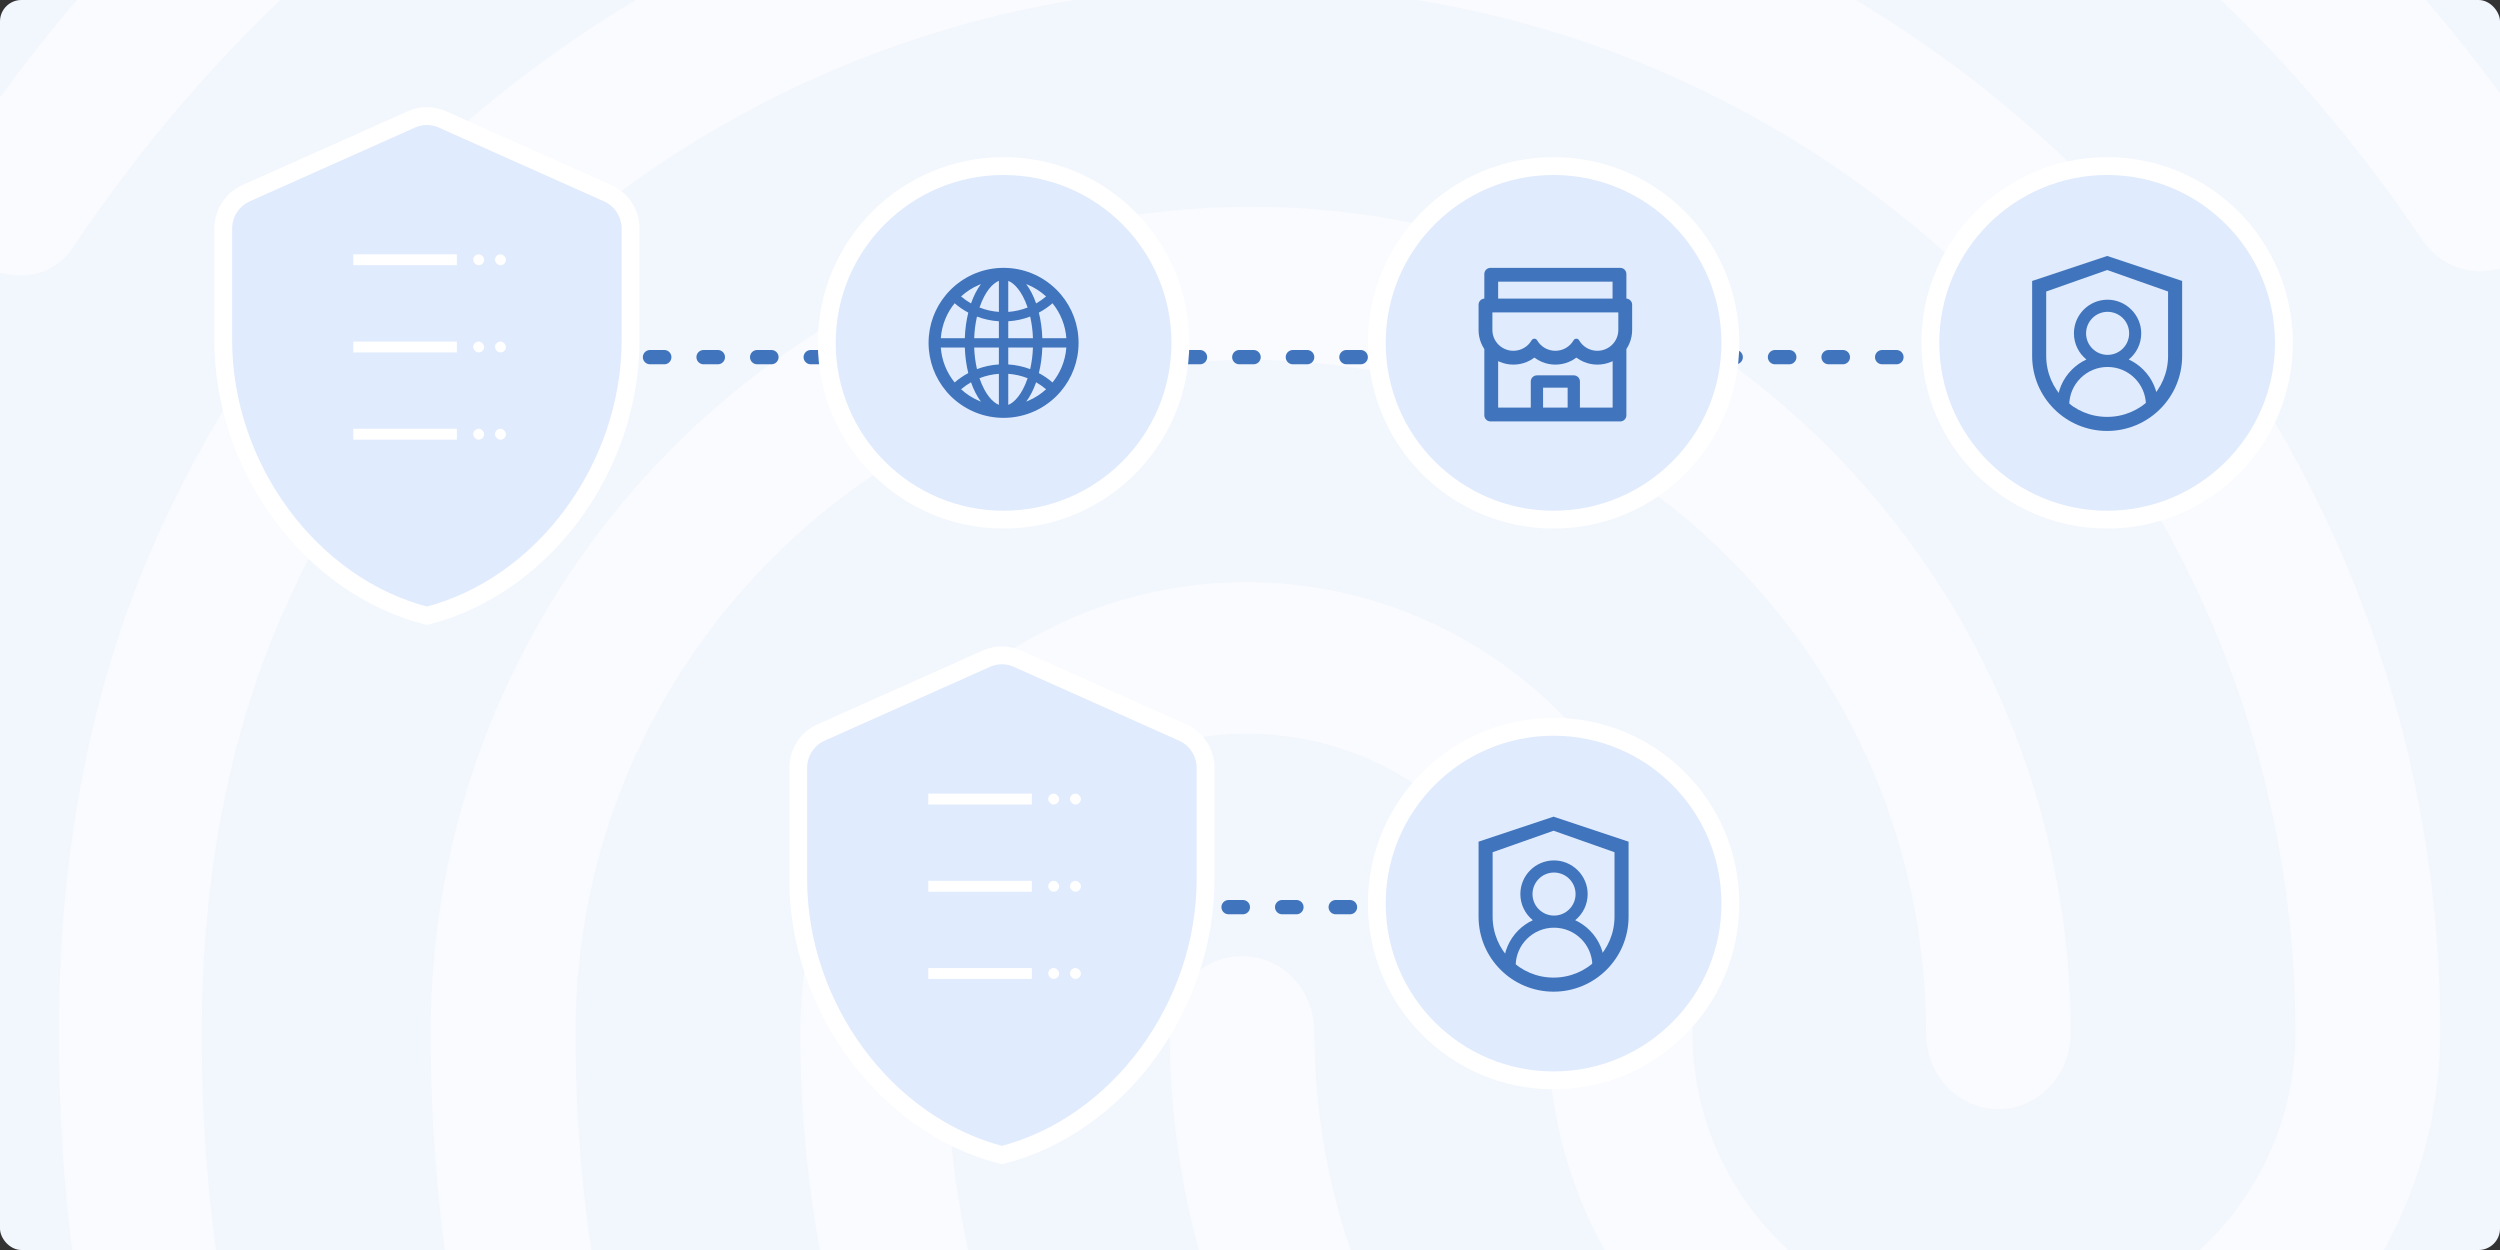 <?xml version="1.0" encoding="UTF-8"?>
<svg xmlns="http://www.w3.org/2000/svg" width="700" height="350" viewBox="0 0 700 350" fill="none">
  <rect x="0" y="0" width="700" height="350" fill="#333333" stroke="none"/>
  <g clip-path="url(#clip0_707_1038)">
    <rect width="700" height="350" rx="6" fill="#F2F6FD"></rect>
    <path opacity="0.5" d="M585.924 -148.009C582.636 -148.011 579.41 -148.908 576.591 -150.603C498.711 -193.072 431.409 -211.089 350.651 -211.089C270.282 -211.089 194.074 -190.931 124.711 -150.603C114.976 -145.025 102.804 -148.891 97.126 -159.177C91.85 -169.477 95.506 -182.785 105.241 -188.35C179.813 -231.541 264.489 -254.193 350.651 -253.999C437.047 -253.999 512.503 -233.828 595.257 -188.791C600.117 -186.033 603.719 -181.497 605.307 -176.137C606.895 -170.777 606.346 -165.009 603.774 -160.046C600.079 -152.354 593.183 -148.009 585.924 -148.009ZM5.415 77.163C1.183 77.119 -2.93 75.759 -6.355 73.272C-15.688 66.397 -17.71 53.101 -11.216 43.23C28.968 -16.828 80.054 -64.018 140.888 -97.057C268.26 -166.558 431.331 -166.986 559.117 -97.485C619.951 -64.408 671.063 -17.645 711.222 41.985C717.703 51.428 715.694 65.152 706.361 72.013C704.199 73.659 701.717 74.836 699.075 75.468C696.434 76.101 693.689 76.175 691.017 75.687C688.344 75.199 685.803 74.159 683.555 72.633C681.307 71.107 679.401 69.129 677.959 66.825C641.456 12.838 595.218 -29.657 540.451 -59.258C424.033 -122.325 275.156 -122.325 159.153 -58.83C103.984 -28.801 57.733 14.135 21.23 68.161C19.675 70.971 17.377 73.298 14.587 74.886C11.797 76.474 8.623 77.262 5.415 77.163ZM258.94 594.985C256.234 595.009 253.556 594.441 251.093 593.321C248.63 592.2 246.442 590.555 244.681 588.499C209.396 551.18 190.328 527.157 163.158 475.245C135.211 422.529 120.563 358.164 120.563 289.13C120.563 161.685 223.642 57.862 350.21 57.862C476.778 57.862 579.806 161.685 579.806 289.13C579.806 301.142 570.874 310.572 559.519 310.572C548.164 310.572 539.258 301.116 539.258 289.13C539.258 185.358 454.482 100.784 350.236 100.784C245.99 100.784 161.175 185.281 161.175 289.13C161.175 350.9 174.138 407.962 198.896 454.296C224.822 503.588 242.71 524.653 273.951 558.068C277.67 562.268 279.724 567.685 279.724 573.297C279.724 578.908 277.67 584.325 273.951 588.525C269.984 592.56 264.595 594.879 258.94 594.985ZM549.784 515.625C501.511 515.625 458.915 502.745 424.046 477.437C394.181 455.961 369.85 427.685 353.061 394.942C336.271 362.2 327.505 325.931 327.487 289.13C327.487 277.119 336.418 267.675 347.773 267.675C359.129 267.675 368.06 277.119 368.06 289.13C368.053 319.021 375.192 348.48 388.88 375.049C402.568 401.617 422.408 424.523 446.744 441.856C475.547 462.455 509.224 472.314 549.784 472.314C563.94 472.064 578.049 470.628 591.965 468.02C602.918 465.88 613.47 473.598 615.492 485.609C616.544 491.106 615.392 496.796 612.284 501.449C609.177 506.103 604.364 509.345 598.887 510.476C582.717 513.733 566.277 515.457 549.784 515.625ZM468.249 604C466.461 603.926 464.69 603.634 462.973 603.131C398.483 584.257 356.29 558.95 312.074 513.044C255.284 453.375 224.057 374.042 224.057 289.104C224.057 219.603 280.03 162.97 348.992 162.97C417.953 162.97 473.926 219.603 473.926 289.13C473.926 335.036 511.648 372.355 558.301 372.355C604.953 372.355 642.675 335.036 642.675 289.13C642.675 127.389 510.844 -3.896 348.59 -3.896C233.338 -3.922 127.913 63.867 80.456 168.975C64.629 203.726 56.527 244.482 56.527 289.13C56.527 322.584 59.366 375.352 83.749 443.997C87.806 455.152 82.53 467.592 71.992 471.457C61.44 475.751 49.683 469.745 46.066 459.018C26.194 402.812 16.459 347.048 16.459 289.091C16.459 237.608 25.779 190.845 44.031 150.089C97.982 30.388 217.654 -47.259 348.655 -47.259C533.218 -47.259 683.3 103.327 683.3 288.702C683.3 358.19 627.327 414.824 558.365 414.824C489.404 414.824 433.431 358.19 433.431 288.702C433.431 242.796 395.696 205.464 349.057 205.464C302.417 205.464 264.682 242.796 264.682 288.702C264.682 362.056 291.45 430.701 340.54 482.185C379 522.487 415.918 544.798 473.149 561.531C484.102 564.528 490.195 576.539 487.408 587.695C485.282 597.566 476.765 604 468.249 604Z" fill="white"></path>
    <line x1="122" y1="100" x2="588" y2="100" stroke="#4074BC" stroke-width="4" stroke-linecap="round" stroke-dasharray="4 11"></line>
    <line x1="299" y1="254" x2="425" y2="254" stroke="#4074BC" stroke-width="4" stroke-linecap="round" stroke-dasharray="4 11"></line>
    <circle cx="281" cy="96" r="49.5" fill="#E0EBFD" stroke="white" stroke-width="5"></circle>
    <path d="M297.05 109.542C297.059 109.528 297.073 109.514 297.083 109.5C300.153 105.848 302 101.142 302 96C302 90.858 300.153 86.152 297.088 82.5C297.078 82.486 297.064 82.477 297.055 82.463C297.003 82.402 296.956 82.345 296.905 82.289C296.886 82.266 296.867 82.247 296.848 82.223L296.656 82.003L296.652 81.998C296.581 81.919 296.506 81.839 296.436 81.759L296.431 81.755C296.281 81.595 296.131 81.436 295.977 81.281L295.972 81.277L295.747 81.052L295.733 81.037C295.663 80.967 295.592 80.902 295.522 80.836C295.498 80.812 295.475 80.789 295.447 80.766C295.4 80.719 295.353 80.677 295.306 80.634C295.292 80.62 295.273 80.606 295.259 80.588C291.519 77.119 286.508 75 281 75C275.492 75 270.481 77.119 266.736 80.588C266.722 80.602 266.703 80.616 266.689 80.634C266.642 80.677 266.595 80.723 266.548 80.77C266.525 80.794 266.502 80.817 266.473 80.841C266.403 80.906 266.333 80.977 266.263 81.042L266.248 81.056L266.023 81.281L266.019 81.286C265.864 81.441 265.714 81.6 265.564 81.759L265.559 81.764C265.484 81.844 265.414 81.923 265.344 82.003L265.339 82.008C265.273 82.078 265.208 82.153 265.147 82.228C265.128 82.252 265.109 82.27 265.091 82.294C265.039 82.35 264.992 82.411 264.941 82.467C264.931 82.481 264.917 82.491 264.908 82.505C261.847 86.152 260 90.858 260 96C260 101.142 261.847 105.848 264.912 109.5C264.922 109.514 264.936 109.528 264.945 109.542L265.091 109.716C265.109 109.739 265.128 109.758 265.147 109.781L265.339 110.002C265.339 110.006 265.344 110.006 265.344 110.011C265.414 110.091 265.484 110.17 265.559 110.245L265.564 110.25C265.714 110.409 265.864 110.569 266.014 110.723L266.019 110.728C266.094 110.803 266.164 110.878 266.239 110.948L266.253 110.963C266.408 111.117 266.567 111.267 266.727 111.412C270.481 114.881 275.492 117 281 117C286.508 117 291.519 114.881 295.264 111.412C295.424 111.266 295.58 111.116 295.733 110.963L295.747 110.948C295.822 110.873 295.897 110.803 295.967 110.728L295.972 110.723C296.127 110.569 296.277 110.409 296.422 110.25L296.427 110.245C296.497 110.166 296.572 110.091 296.642 110.011C296.642 110.006 296.647 110.006 296.647 110.002C296.713 109.931 296.778 109.856 296.839 109.781C296.858 109.758 296.877 109.739 296.895 109.716C296.948 109.659 297 109.601 297.05 109.542ZM297.242 102.858C296.595 104.386 295.742 105.802 294.702 107.086C293.53 106.073 292.248 105.194 290.881 104.466C291.425 102.267 291.763 99.853 291.852 97.312H298.578C298.437 99.23 297.987 101.091 297.242 102.858ZM298.578 94.688H291.852C291.763 92.147 291.425 89.733 290.881 87.534C292.255 86.803 293.534 85.922 294.702 84.914C296.964 87.698 298.317 91.11 298.578 94.688ZM287.858 79.758C289.719 80.545 291.411 81.633 292.902 83.002C292.036 83.739 291.104 84.395 290.117 84.961C289.381 82.852 288.439 81.019 287.342 79.552C287.516 79.617 287.689 79.688 287.858 79.758ZM283.611 112.598C283.18 112.936 282.748 113.194 282.312 113.367V104.672C284.172 104.802 286.001 105.216 287.736 105.9C287.347 107.053 286.897 108.117 286.377 109.078C285.561 110.597 284.605 111.811 283.611 112.598ZM286.377 82.922C286.892 83.888 287.347 84.952 287.736 86.1C286.001 86.784 284.172 87.198 282.312 87.328V78.638C282.744 78.811 283.18 79.064 283.611 79.406C284.605 80.189 285.561 81.403 286.377 82.922ZM282.312 102.042V97.312H289.227C289.152 99.384 288.894 101.395 288.462 103.303L288.448 103.359C286.481 102.613 284.413 102.169 282.312 102.042ZM282.312 94.688V89.958C284.459 89.827 286.522 89.372 288.448 88.641L288.462 88.697C288.894 90.605 289.152 92.611 289.227 94.688H282.312ZM279.688 97.312V102.042C277.541 102.173 275.478 102.628 273.552 103.359L273.538 103.303C273.106 101.395 272.848 99.389 272.773 97.312H279.688ZM272.773 94.688C272.848 92.616 273.106 90.605 273.538 88.697L273.552 88.641C275.478 89.372 277.536 89.827 279.688 89.958V94.688H272.773ZM279.688 104.672V113.362C279.256 113.189 278.82 112.936 278.389 112.594C277.395 111.811 276.434 110.592 275.619 109.073C275.103 108.108 274.648 107.044 274.259 105.895C276.003 105.211 277.817 104.803 279.688 104.672ZM279.688 87.328C277.827 87.198 275.998 86.784 274.264 86.1C274.653 84.947 275.103 83.883 275.623 82.922C276.439 81.403 277.395 80.184 278.394 79.402C278.825 79.064 279.256 78.806 279.692 78.633V87.328H279.688ZM274.142 79.758C274.316 79.688 274.484 79.617 274.658 79.552C273.561 81.019 272.619 82.852 271.883 84.961C270.898 84.398 269.966 83.742 269.098 83.002C270.589 81.633 272.281 80.545 274.142 79.758ZM264.758 89.142C265.405 87.614 266.258 86.198 267.298 84.914C268.466 85.922 269.745 86.803 271.119 87.534C270.575 89.733 270.237 92.147 270.148 94.688H263.422C263.562 92.77 264.013 90.909 264.758 89.142ZM263.422 97.312H270.148C270.237 99.853 270.575 102.267 271.119 104.466C269.752 105.194 268.47 106.073 267.298 107.086C265.036 104.302 263.683 100.89 263.422 97.312ZM274.142 112.242C272.281 111.455 270.589 110.367 269.098 108.998C269.966 108.258 270.898 107.606 271.883 107.039C272.619 109.148 273.561 110.981 274.658 112.448C274.484 112.383 274.311 112.312 274.142 112.242ZM287.858 112.242C287.684 112.312 287.516 112.383 287.342 112.448C288.439 110.981 289.381 109.148 290.117 107.039C291.102 107.602 292.034 108.258 292.902 108.998C291.419 110.361 289.713 111.459 287.858 112.242Z" fill="#4074BC"></path>
    <circle cx="590" cy="96" r="49.5" fill="#E0EBFD" stroke="white" stroke-width="5"></circle>
    <path d="M590 71.667L569 78.667V99.667C569 111.266 578.401 120.667 590 120.667C601.599 120.667 611 111.266 611 99.667V78.667L590 71.667ZM607.062 99.667C607.062 109.089 599.423 116.729 590 116.729C580.577 116.729 572.937 109.089 572.937 99.667V81.62L590 75.604L607.062 81.62V99.667Z" fill="#4074BC"></path>
    <path d="M600.119 103.502C598.941 102.323 597.564 101.36 596.051 100.658C598.184 98.93 599.545 96.293 599.545 93.336C599.545 88.118 595.194 83.838 589.976 83.918C584.839 83.998 580.7 88.184 580.7 93.336C580.7 96.293 582.065 98.93 584.194 100.658C582.681 101.359 581.303 102.322 580.125 103.502C577.554 106.078 576.094 109.478 576 113.104C575.999 113.154 576.008 113.204 576.026 113.251C576.045 113.298 576.072 113.34 576.107 113.376C576.142 113.412 576.184 113.441 576.231 113.46C576.277 113.48 576.327 113.49 576.377 113.49H579.014C579.216 113.49 579.386 113.33 579.391 113.127C579.48 110.396 580.587 107.839 582.531 105.899C583.527 104.899 584.71 104.106 586.014 103.565C587.318 103.026 588.716 102.75 590.127 102.753C592.995 102.753 595.693 103.87 597.722 105.899C599.663 107.839 600.769 110.396 600.863 113.127C600.868 113.33 601.038 113.49 601.24 113.49H603.877C603.927 113.49 603.977 113.48 604.024 113.46C604.07 113.441 604.112 113.412 604.147 113.376C604.182 113.34 604.21 113.298 604.228 113.251C604.246 113.204 604.255 113.154 604.254 113.104C604.16 109.478 602.7 106.078 600.119 103.502ZM590.127 99.363C588.517 99.363 587 98.737 585.865 97.597C585.296 97.032 584.846 96.358 584.543 95.616C584.239 94.873 584.089 94.077 584.1 93.274C584.114 91.73 584.731 90.237 585.809 89.131C586.939 87.972 588.451 87.327 590.066 87.308C591.662 87.294 593.211 87.916 594.351 89.032C595.519 90.176 596.159 91.706 596.159 93.336C596.159 94.946 595.533 96.458 594.393 97.597C593.834 98.159 593.169 98.604 592.437 98.907C591.705 99.211 590.92 99.365 590.127 99.363Z" fill="#4074BC"></path>
    <circle cx="435" cy="253" r="49.5" fill="#E0EBFD" stroke="white" stroke-width="5"></circle>
    <path d="M435 228.667L414 235.667V256.667C414 268.266 423.401 277.667 435 277.667C446.599 277.667 456 268.266 456 256.667V235.667L435 228.667ZM452.062 256.667C452.062 266.089 444.423 273.729 435 273.729C425.577 273.729 417.937 266.089 417.937 256.667V238.62L435 232.604L452.062 238.62V256.667Z" fill="#4074BC"></path>
    <path d="M445.119 260.502C443.941 259.323 442.564 258.36 441.051 257.658C443.184 255.93 444.545 253.293 444.545 250.336C444.545 245.118 440.194 240.838 434.976 240.918C429.839 240.998 425.7 245.184 425.7 250.336C425.7 253.293 427.065 255.93 429.194 257.658C427.681 258.359 426.303 259.322 425.125 260.502C422.554 263.078 421.094 266.478 421 270.104C420.999 270.154 421.008 270.204 421.026 270.251C421.045 270.298 421.072 270.34 421.107 270.376C421.142 270.412 421.184 270.441 421.231 270.46C421.277 270.48 421.327 270.49 421.377 270.49H424.014C424.216 270.49 424.386 270.33 424.391 270.127C424.48 267.396 425.587 264.839 427.531 262.899C428.527 261.899 429.71 261.106 431.014 260.565C432.318 260.026 433.716 259.75 435.127 259.753C437.995 259.753 440.693 260.87 442.722 262.899C444.663 264.839 445.769 267.396 445.863 270.127C445.868 270.33 446.038 270.49 446.24 270.49H448.877C448.927 270.49 448.977 270.48 449.024 270.46C449.07 270.441 449.112 270.412 449.147 270.376C449.182 270.34 449.21 270.298 449.228 270.251C449.246 270.204 449.255 270.154 449.254 270.104C449.16 266.478 447.7 263.078 445.119 260.502ZM435.127 256.363C433.517 256.363 432 255.737 430.865 254.597C430.296 254.032 429.846 253.358 429.543 252.616C429.239 251.873 429.089 251.077 429.1 250.274C429.114 248.73 429.731 247.237 430.809 246.131C431.939 244.972 433.451 244.327 435.066 244.308C436.662 244.294 438.211 244.916 439.351 246.032C440.519 247.176 441.159 248.706 441.159 250.336C441.159 251.946 440.533 253.458 439.393 254.597C438.834 255.159 438.169 255.604 437.437 255.907C436.705 256.211 435.92 256.365 435.127 256.363Z" fill="#4074BC"></path>
    <circle cx="435" cy="96" r="49.5" fill="#E0EBFD" stroke="white" stroke-width="5"></circle>
    <path d="M455.388 83.605V76.72C455.388 75.769 454.619 75 453.668 75H417.333C416.381 75 415.613 75.769 415.613 76.72V83.605C414.715 83.659 414 84.406 414 85.32V92.399C413.997 93.7 414.26 94.988 414.774 96.183C415.005 96.731 415.29 97.247 415.613 97.736V116.28C415.613 117.226 416.381 118 417.333 118H453.668C454.619 118 455.388 117.231 455.388 116.28V97.736C455.715 97.246 455.996 96.726 456.226 96.183C456.737 94.984 457 93.71 457 92.399V85.32C457 84.406 456.285 83.659 455.388 83.605ZM419.483 78.87H451.518V83.6H419.483V78.87ZM438.94 114.135H432.06V108.54H438.94V114.135ZM451.518 114.135H442.38V106.82C442.38 105.869 441.611 105.1 440.66 105.1H430.34C429.389 105.1 428.62 105.869 428.62 106.82V114.135H419.483V101.117C419.638 101.192 419.8 101.268 419.966 101.332C421.165 101.837 422.439 102.09 423.75 102.09C425.062 102.09 426.33 101.837 427.534 101.332C428.276 101.02 428.975 100.623 429.614 100.144C429.625 100.139 429.636 100.139 429.647 100.144C430.288 100.625 430.987 101.024 431.727 101.332C432.925 101.837 434.199 102.09 435.511 102.09C436.822 102.09 438.091 101.837 439.295 101.332C440.037 101.02 440.735 100.623 441.375 100.144C441.386 100.139 441.396 100.139 441.407 100.144C442.049 100.625 442.747 101.024 443.487 101.332C444.686 101.837 445.96 102.09 447.271 102.09C448.583 102.09 449.851 101.837 451.055 101.332C451.217 101.262 451.378 101.192 451.539 101.117V114.135H451.518ZM453.13 92.399C453.13 95.613 450.496 98.22 447.255 98.22C445.062 98.22 443.149 97.032 442.138 95.269C441.982 95 441.703 94.834 441.391 94.834H441.359C441.052 94.834 440.768 95 440.612 95.269C440.096 96.168 439.351 96.915 438.454 97.433C437.556 97.952 436.537 98.223 435.5 98.22C433.312 98.22 431.404 97.037 430.394 95.28C430.233 95.006 429.942 94.834 429.625 94.834C429.308 94.834 429.012 95.006 428.857 95.28C428.338 96.176 427.592 96.919 426.695 97.435C425.798 97.951 424.78 98.222 423.745 98.22C420.504 98.22 417.87 95.613 417.87 92.399V87.497C417.87 87.481 417.881 87.47 417.897 87.47H453.103C453.119 87.47 453.13 87.481 453.13 87.497V92.399Z" fill="#4074BC"></path>
    <path d="M115.188 33.429L115.188 33.429L115.201 33.424C117.918 32.192 121.134 32.192 123.852 33.424L123.852 33.424L123.864 33.429L170.162 54.103C174.022 55.827 176.553 59.718 176.553 63.986V95.229C176.553 130.867 152.134 164.092 119.526 172.423C86.919 164.092 62.5 130.867 62.5 95.229V63.986C62.5 59.718 65.031 55.828 68.89 54.103C68.89 54.103 68.89 54.103 68.89 54.103L115.188 33.429Z" fill="#E0EBFD" stroke="white" stroke-width="5"></path>
    <mask id="path-16-inside-1_707_1038" fill="white">
      <rect x="89" y="62.053" width="61.053" height="21.368" rx="2"></rect>
    </mask>
    <rect x="89" y="62.053" width="61.053" height="21.368" rx="2" fill="#E0EBFD" stroke="#4074BC" stroke-width="8" mask="url(#path-16-inside-1_707_1038)"></rect>
    <rect x="138.605" y="71.211" width="3.053" height="3.053" rx="1.526" fill="white"></rect>
    <rect x="132.5" y="71.211" width="3.053" height="3.053" rx="1.526" fill="white"></rect>
    <rect x="98.921" y="71.211" width="29" height="3.053" fill="white"></rect>
    <mask id="path-20-inside-2_707_1038" fill="white">
      <rect x="89" y="86.474" width="61.053" height="21.368" rx="2"></rect>
    </mask>
    <rect x="89" y="86.474" width="61.053" height="21.368" rx="2" fill="#E0EBFD" stroke="#4074BC" stroke-width="8" mask="url(#path-20-inside-2_707_1038)"></rect>
    <rect x="138.605" y="95.632" width="3.053" height="3.053" rx="1.526" fill="white"></rect>
    <rect x="132.5" y="95.632" width="3.053" height="3.053" rx="1.526" fill="white"></rect>
    <rect x="98.921" y="95.632" width="29" height="3.053" fill="white"></rect>
    <mask id="path-24-inside-3_707_1038" fill="white">
      <rect x="89" y="110.895" width="61.053" height="21.368" rx="2"></rect>
    </mask>
    <rect x="89" y="110.895" width="61.053" height="21.368" rx="2" fill="#E0EBFD" stroke="#4074BC" stroke-width="8" mask="url(#path-24-inside-3_707_1038)"></rect>
    <rect x="138.605" y="120.053" width="3.053" height="3.053" rx="1.526" fill="white"></rect>
    <rect x="132.5" y="120.053" width="3.053" height="3.053" rx="1.526" fill="white"></rect>
    <rect x="98.921" y="120.053" width="29" height="3.053" fill="white"></rect>
    <path d="M276.188 184.429L276.188 184.429L276.201 184.424C278.918 183.192 282.134 183.192 284.852 184.424L284.852 184.424L284.864 184.429L331.162 205.103C335.022 206.827 337.553 210.718 337.553 214.986V246.229C337.553 281.867 313.134 315.092 280.526 323.423C247.919 315.092 223.5 281.867 223.5 246.229V214.986C223.5 210.718 226.031 206.827 229.89 205.103C229.89 205.103 229.89 205.103 229.89 205.103L276.188 184.429Z" fill="#E0EBFD" stroke="white" stroke-width="5"></path>
    <mask id="path-29-inside-4_707_1038" fill="white">
      <rect x="250" y="213.053" width="61.053" height="21.368" rx="2"></rect>
    </mask>
    <rect x="250" y="213.053" width="61.053" height="21.368" rx="2" fill="#E0EBFD" stroke="#4074BC" stroke-width="8" mask="url(#path-29-inside-4_707_1038)"></rect>
    <rect x="299.605" y="222.211" width="3.053" height="3.053" rx="1.526" fill="white"></rect>
    <rect x="293.5" y="222.211" width="3.053" height="3.053" rx="1.526" fill="white"></rect>
    <rect x="259.921" y="222.211" width="29" height="3.053" fill="white"></rect>
    <mask id="path-33-inside-5_707_1038" fill="white">
      <rect x="250" y="237.474" width="61.053" height="21.368" rx="2"></rect>
    </mask>
    <rect x="250" y="237.474" width="61.053" height="21.368" rx="2" fill="#E0EBFD" stroke="#4074BC" stroke-width="8" mask="url(#path-33-inside-5_707_1038)"></rect>
    <rect x="299.605" y="246.632" width="3.053" height="3.053" rx="1.526" fill="white"></rect>
    <rect x="293.5" y="246.632" width="3.053" height="3.053" rx="1.526" fill="white"></rect>
    <rect x="259.921" y="246.632" width="29" height="3.053" fill="white"></rect>
    <mask id="path-37-inside-6_707_1038" fill="white">
      <rect x="250" y="261.895" width="61.053" height="21.368" rx="2"></rect>
    </mask>
    <rect x="250" y="261.895" width="61.053" height="21.368" rx="2" fill="#E0EBFD" stroke="#4074BC" stroke-width="8" mask="url(#path-37-inside-6_707_1038)"></rect>
    <rect x="299.605" y="271.053" width="3.053" height="3.053" rx="1.526" fill="white"></rect>
    <rect x="293.5" y="271.053" width="3.053" height="3.053" rx="1.526" fill="white"></rect>
    <rect x="259.921" y="271.053" width="29" height="3.053" fill="white"></rect>
  </g>
  <defs>
    <clipPath id="clip0_707_1038">
      <rect width="700" height="350" rx="6" fill="white"></rect>
    </clipPath>
  </defs>
</svg>
